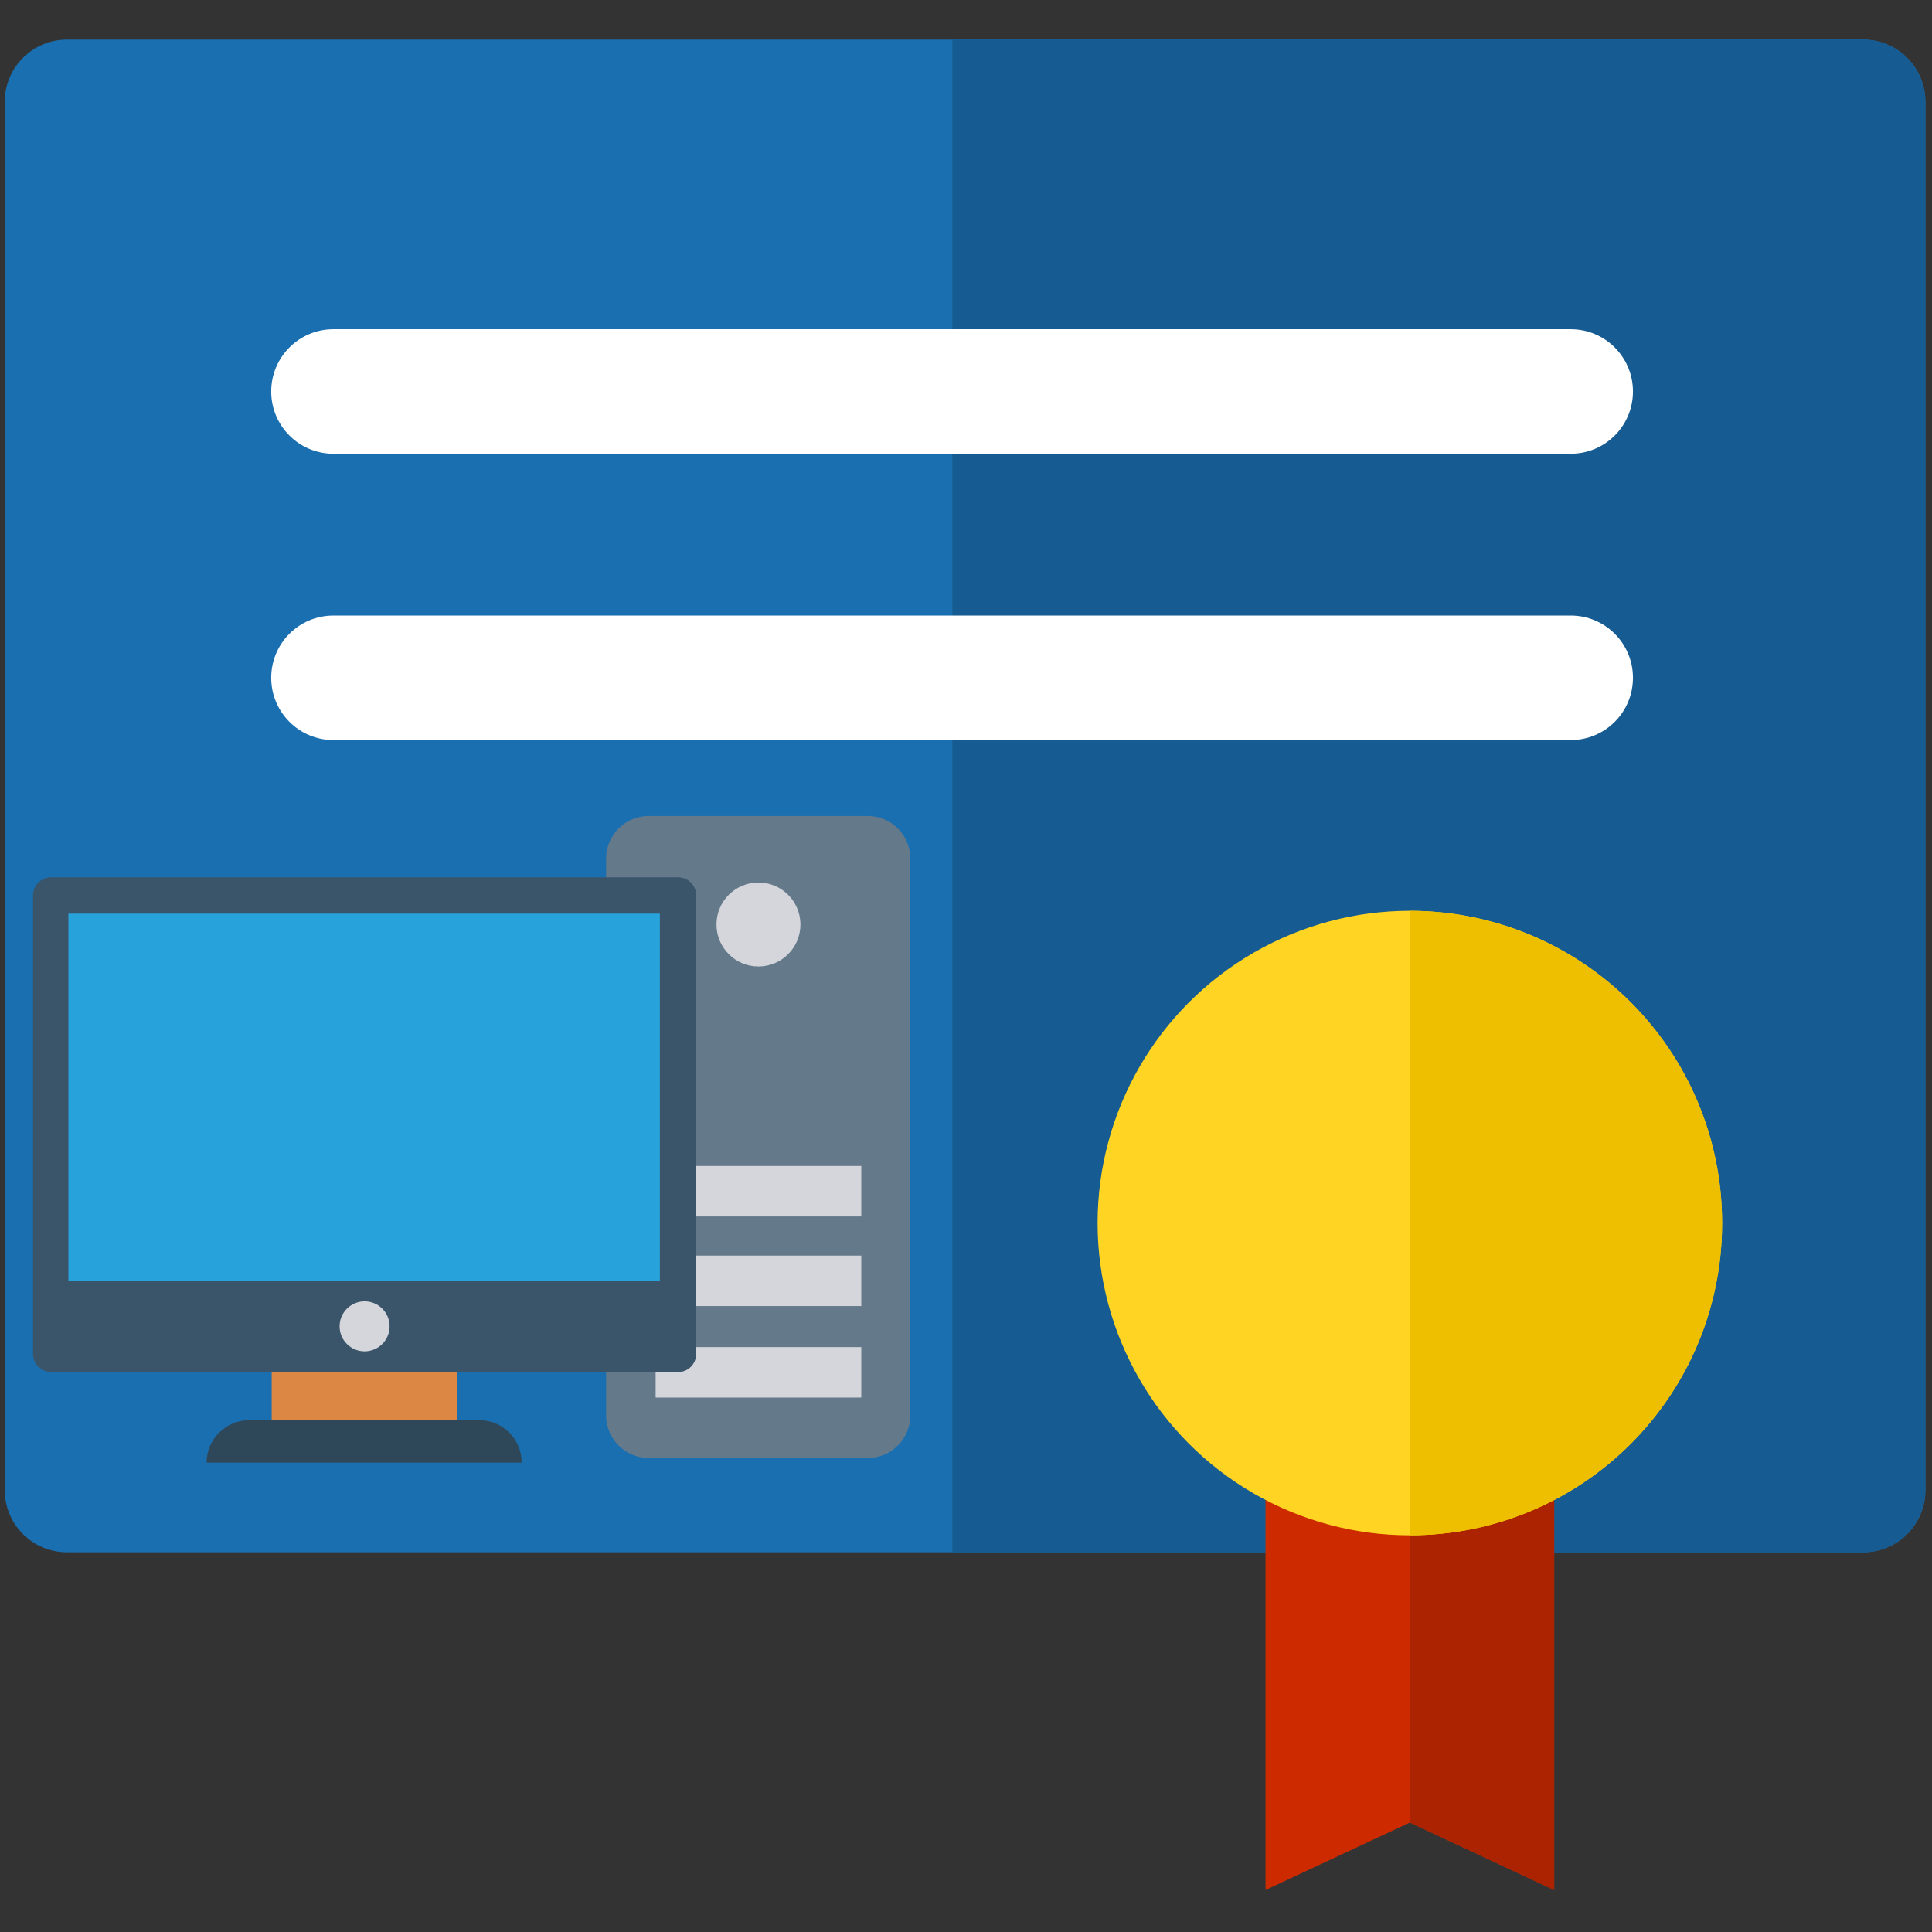<?xml version="1.0" encoding="utf-8"?>
<!-- Generator: Adobe Illustrator 21.0.0, SVG Export Plug-In . SVG Version: 6.00 Build 0)  -->
<svg version="1.1" id="Слой_1" xmlns="http://www.w3.org/2000/svg" xmlns:xlink="http://www.w3.org/1999/xlink" x="0px" y="0px"
	 viewBox="0 0 409.6 409.6" style="enable-background:new 0 0 409.6 409.6;" xml:space="preserve">
<rect x="0" y="0" width="409.6" height="409.6" fill="#333333" stroke="none"/>
<style type="text/css">
	.st0{fill:#1A6FB0;}
	.st1{fill:#165C92;}
	.st2{fill:#CD2A00;}
	.st3{fill:#AB2300;}
	.st4{fill:#FFD422;}
	.st5{fill:#FFFFFF;}
	.st6{fill:#EEBF00;}
	.st7{fill:#64798A;}
	.st8{fill:#D5D6DB;}
	.st9{fill:#DC8744;}
	.st10{fill:#3A556A;}
	.st11{fill:#27A2DB;}
	.st12{fill:#2F4859;}
</style>
<g id="Слой_2">
	<g id="XMLID_1652_">
		<g id="XMLID_807_">
			<path id="XMLID_33_" class="st0" d="M408.2,21.6c0-7.3-5.9-13.2-13.2-13.2H14.2C6.9,8.4,1,14.3,1,21.6v294.3
				c0,7.3,5.9,13.2,13.2,13.2H395c7.3,0,13.2-5.9,13.2-13.2V21.6z"/>
		</g>
		<g id="XMLID_808_">
			<path id="XMLID_34_" class="st1" d="M408.2,21.6c0-7.3-5.9-13.2-13.2-13.2H201.9v320.7H395c7.3,0,13.2-5.9,13.2-13.2V21.6
				L408.2,21.6z"/>
		</g>
		<g id="XMLID_817_">
			<polygon id="XMLID_35_" class="st2" points="329.5,400.7 298.9,386.4 268.3,400.7 268.3,306 329.5,306 			"/>
		</g>
		<g id="XMLID_820_">
			<polygon id="XMLID_36_" class="st3" points="298.9,306 298.9,386.4 329.5,400.7 329.5,306 			"/>
		</g>
		<g id="XMLID_821_">
			<circle id="XMLID_37_" class="st4" cx="298.9" cy="259.3" r="66.2"/>
		</g>
		<g id="XMLID_822_">
			<path id="XMLID_38_" class="st5" d="M333,96.2H70.7c-7.3,0-13.2-5.9-13.2-13.2s5.9-13.2,13.2-13.2H333c7.3,0,13.2,5.9,13.2,13.2
				S340.3,96.2,333,96.2z"/>
		</g>
		<g id="XMLID_823_">
			<path id="XMLID_39_" class="st5" d="M333,156.9H70.7c-7.3,0-13.2-5.9-13.2-13.2s5.9-13.2,13.2-13.2H333c7.3,0,13.2,5.9,13.2,13.2
				S340.3,156.9,333,156.9z"/>
		</g>
		<g id="XMLID_825_">
			<path id="XMLID_41_" class="st6" d="M298.9,193.1v132.4c36.6,0,66.2-29.6,66.2-66.2S335.5,193.1,298.9,193.1z"/>
		</g>
	</g>
</g>
<g id="Capa_1">
	<path class="st7" d="M184,309.1h-46.5c-4.9,0-9-4-9-9V182c0-4.9,4-9,9-9H184c4.9,0,9,4,9,9v118.1C193,305,189,309.1,184,309.1z"/>
	<g>
		<rect x="139" y="285.6" class="st8" width="43.6" height="10.7"/>
		<rect x="139" y="266.2" class="st8" width="43.6" height="10.7"/>
		<rect x="139" y="247.2" class="st8" width="43.6" height="10.7"/>
		<circle class="st8" cx="160.8" cy="196" r="8.9"/>
	</g>
	<rect x="57.6" y="289.5" class="st9" width="39.3" height="12.5"/>
	<path class="st10" d="M147.6,189.9c0-2.2-1.7-3.9-3.9-3.9H10.9c-2.2,0-3.9,1.7-3.9,3.9v81.6h140.6V189.9z"/>
	<rect x="14.5" y="193.7" class="st11" width="125.4" height="77.9"/>
	<path class="st10" d="M7,271.6v15.4c0,2.2,1.7,3.9,3.9,3.9h132.8c2.2,0,3.9-1.7,3.9-3.9v-15.4H7z"/>
	<circle class="st8" cx="77.3" cy="281.2" r="5.3"/>
	<path class="st12" d="M101.6,301.1H52.8c-4.9,0-9,4-9,9l0,0h66.8l0,0C110.6,305.1,106.6,301.1,101.6,301.1z"/>
</g>
</svg>
